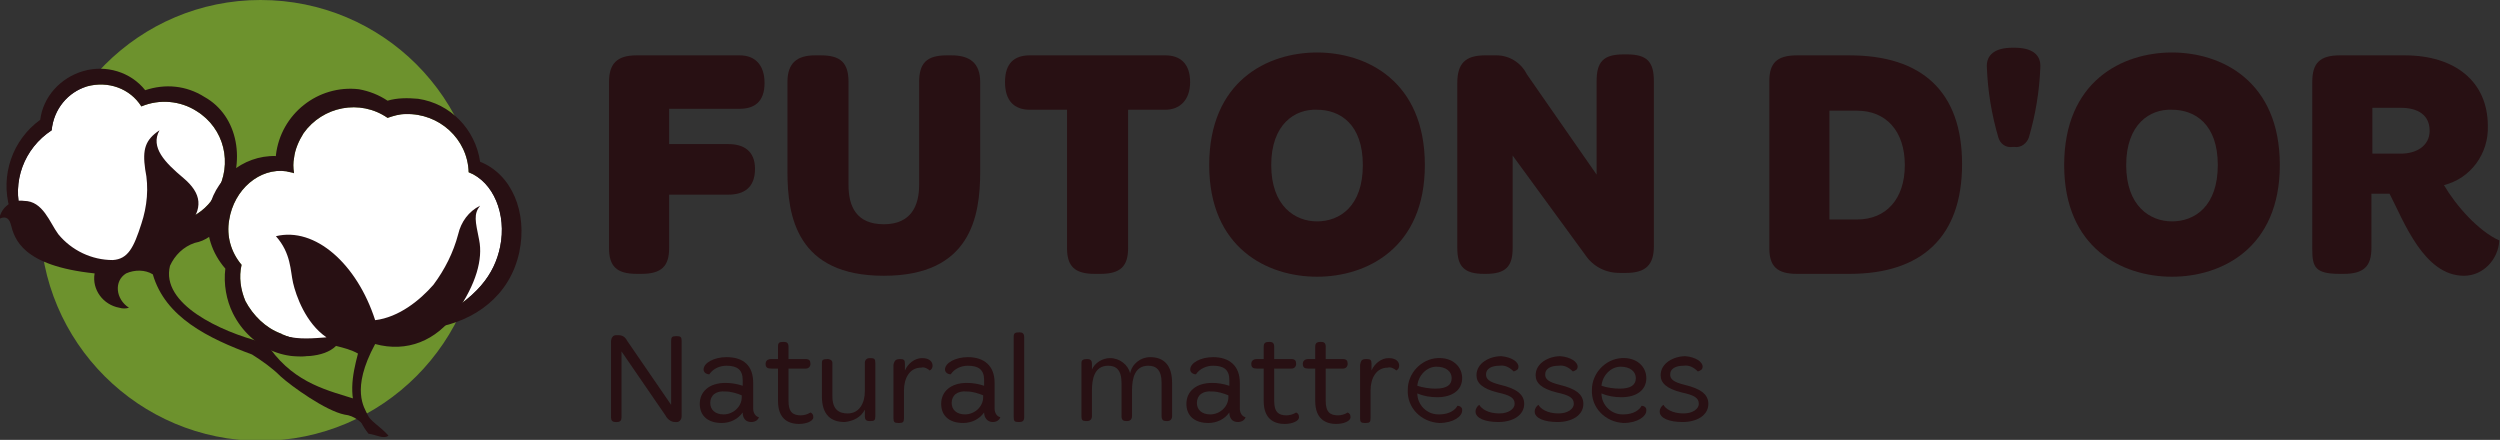 <svg xmlns="http://www.w3.org/2000/svg" xml:space="preserve" id="Layer_1" x="0" y="0" style="enable-background:new 0 0 262 46.1" version="1.1" viewBox="0 0 262 46.1"><rect x="0" y="0" width="262" height="46.1" fill="#333333" stroke="none"/><style>.st1{fill:#281013}.st2{fill:#fff}</style><path id="Tracé_971" d="M50.4 23.1c0 12.7-10.3 23.1-23.1 23.1-12.7 0-23.1-10.3-23.1-23.1C4.3 10.3 14.6 0 27.3 0c12.8 0 23.1 10.3 23.1 23.1z" style="fill:#6d922d"/><g id="Groupe_993" transform="translate(165.225 79.201)"><g id="Groupe_992"><path id="Tracé_987" d="M-87.7-73.4c1.6 0 2.6 1 2.6 2.9 0 2-1.1 2.7-2.6 2.7h-7.4v3.7h6.2c1.6 0 2.8.7 2.8 2.6 0 2-1.2 2.7-2.8 2.7h-6.2v5.6c0 1.9-.8 2.7-2.9 2.7h-.5c-2.1 0-2.9-.8-2.9-2.7v-17.4c0-1.9.8-2.8 2.9-2.8h10.8z" class="st1"/><path id="Tracé_988" d="M-79.2-73.4c2.1 0 2.9.8 2.9 2.8v10.8c0 2.2.8 4.1 3.7 4.1 2.9 0 3.7-2 3.7-4.1v-10.8c0-2 .8-2.8 2.9-2.8h.5c1.9 0 3 .8 3 2.8v9.4c0 4.7-1 10.9-10.1 10.9s-10.1-6.2-10.1-10.9v-9.4c0-2 1-2.8 2.9-2.8h.6z" class="st1"/><path id="Tracé_989" d="M-43.1-73.4c1.6 0 2.6.9 2.6 2.8s-1.1 2.9-2.6 2.9H-47v14.5c0 1.9-.8 2.7-2.9 2.7h-.6c-2.1 0-2.9-.8-2.9-2.7v-14.5h-3.9c-1.6 0-2.6-.9-2.6-2.9s1-2.8 2.6-2.8h14.2z" class="st1"/><path id="Tracé_990" d="M-15.9-61.9c0 8.7-6.1 11.7-11.3 11.7-5.2 0-11.3-3-11.3-11.7 0-8.8 6.1-11.8 11.3-11.8s11.3 3 11.3 11.8zm-16.1 0c0 4.3 2.5 5.9 4.8 5.9 2.4 0 4.8-1.6 4.8-5.9s-2.4-5.8-4.8-5.8c-2.3-.1-4.8 1.5-4.8 5.8z" class="st1"/><path id="Tracé_991" d="M-8.4-73.4c1.4 0 2.6.8 3.2 2l7.3 10.5v-9.8c0-2 .7-2.8 2.8-2.8h.4c2.1 0 2.8.8 2.8 2.8v17.3c0 1.9-.8 2.8-2.9 2.8h-.7c-1.5 0-2.8-.7-3.6-1.9l-7.6-10.4v9.7c0 1.9-.7 2.7-2.8 2.7h-.2c-2.1 0-2.8-.8-2.8-2.7v-17.3c0-2 .8-2.9 2.9-2.9h1.2z" class="st1"/><path id="Tracé_992" d="M28.6-73.4c7.6 0 11.8 3.8 11.8 11.4s-4.2 11.5-11.8 11.5h-5.5c-2.1 0-2.9-.8-2.9-2.7v-17.5c0-1.9.8-2.7 2.9-2.7h5.5zm-2.1 17.2h2.9c3 0 5-2.1 5-5.7s-2-5.7-5-5.7h-2.9v11.4z" class="st1"/><path id="Tracé_993" d="M45.7-63.8c-.7.1-1.3-.3-1.5-1-.7-2.4-1.1-4.8-1.2-7.3-.1-1.4.9-2.1 2.7-2.1h.2c1.8 0 2.8.7 2.7 2.1-.1 2.5-.5 4.9-1.2 7.3-.2.6-.8 1.1-1.5 1h-.2z" class="st1"/><path id="Tracé_994" d="M73.7-61.9c0 8.7-6.1 11.7-11.3 11.7-5.2 0-11.3-3-11.3-11.7 0-8.8 6.1-11.8 11.3-11.8s11.3 3 11.3 11.8zm-16.1 0c0 4.3 2.5 5.9 4.8 5.9 2.4 0 4.8-1.6 4.8-5.9s-2.4-5.8-4.8-5.8c-2.3-.1-4.8 1.5-4.8 5.8z" class="st1"/><path id="Tracé_995" d="M86.8-73.4c5.2 0 8.7 2.7 8.7 7.4.1 2.9-1.8 5.5-4.6 6.2 1.3 2.2 3.6 4.8 5.8 5.8-.1 2-1.7 3.7-3.7 3.7-4.2 0-6.3-5.7-7.8-8.6h-1.9v5.7c0 1.9-.8 2.7-2.9 2.7H80c-2.6 0-2.9-.7-2.9-2.6v-17.5c0-2 .8-2.8 2.9-2.8h6.8zm-3.4 10.3h3c1.6 0 3-.8 3-2.4 0-1.7-1.3-2.4-3-2.4h-3v4.8z" class="st1"/></g></g><g id="Groupe_996" transform="translate(101.516 81.453)"><path id="Tracé_996" d="M-52.4-63.4c-.1-3.5-3.1-6.2-6.6-6.1-.7 0-1.3.2-1.9.4-2.9-2-6.8-1.2-8.8 1.6-.5.8-.9 1.7-1 2.6-.1.5-.1 1 0 1.6-.2-.1-.5-.1-.8-.2-2.8-.4-5.5 1.9-6 5.1-.3 1.7.2 3.4 1.3 4.7-.3 1.3-.1 2.6.4 3.8.8 1.5 2.1 2.8 3.7 3.4.1 0 .1.1.2.1 2.4 1.1 6.5.7 7.9.6 4.2-.2 5.5-.5 7.8-2 4.7-2.4 6.5-4.9 7.1-7.8.7-3.4-.7-6.8-3.3-7.8z" class="st2"/><path id="Tracé_997" d="M-80.9-69.8c-1.7-1.1-3.9-1.3-5.8-.5-1.2-1.9-3.5-2.7-5.7-2.1-2 .6-3.5 2.4-3.7 4.6-2.9 1.9-4.2 5.4-3.2 8.7 1.1 4.2 5 6.8 8.7 5.9 2.5-.7 4.3-2.7 4.9-5.2 2.7.9 5.6-.4 6.9-2.9 1.7-3 .8-6.7-2.1-8.5z" class="st2"/><g id="Groupe_995"><g id="Groupe_994"><path id="Tracé_998" d="M-47.1-55c-1 4.6-4.7 7.2-8.9 7.9 0 0-1.8.8-1.2.1-2.5 1.6-4.1.8-7 1-.8.3-1.7.4-2.5.4-.2.1-.5.8-.7.9-3.5 1.6-7.8-.1-9.7-3.9-.7-1.4-1-3.1-.8-4.7-1.4-1.6-2.1-3.7-1.8-5.8.5-3.5 3.6-6.1 7.1-6v-.1c.5-4.3 4.4-7.4 8.7-6.9 1.1.2 2.1.6 3 1.2 1-.3 2.1-.3 3.2-.2 3.4.5 6 3.2 6.5 6.6 3.3 1.3 5 5.3 4.1 9.5zm-5.3-8.4c-.1-3.5-3.1-6.2-6.6-6.1-.7 0-1.3.2-1.9.4-2.9-2-6.8-1.2-8.8 1.6-.5.8-.9 1.7-1 2.6-.1.5-.1 1 0 1.6-.2-.1-.5-.1-.8-.2-2.8-.4-5.5 1.9-6 5.1-.3 1.7.2 3.4 1.3 4.7-.3 1.3-.1 2.6.4 3.8.8 1.5 2.1 2.8 3.7 3.4.1 0 .1.1.2.1 2.4 1.1 6.5.7 7.9.6 4.2-.2 5.5-.5 7.8-2 4.7-2.4 6.5-4.9 7.1-7.8.7-3.4-.7-6.8-3.3-7.8z" class="st1"/><path id="Tracé_999" d="M-77.9-60.5c-1.9 3.5-5.4 5.2-8.7 4.2-1 1.4-2.5 2.4-4.1 2.9-4.2 1.1-8.6-1.6-9.8-6.2-1-3.5.3-7.2 3.2-9.3.3-2.4 2.1-4.4 4.5-5.1 2.4-.7 5 .1 6.5 2 2.1-.7 4.3-.5 6.2.7 3.6 2 4.4 6.9 2.2 10.8zm-3-9.3c-1.7-1.1-3.9-1.3-5.8-.5-1.2-1.9-3.5-2.7-5.7-2.1-2 .6-3.5 2.4-3.7 4.6-2.9 1.9-4.2 5.4-3.2 8.7 1.1 4.2 5 6.8 8.7 5.9 2.5-.7 4.3-2.7 4.9-5.2 2.7.9 5.6-.4 6.9-2.9 1.7-3 .8-6.7-2.1-8.5z" class="st1"/><path id="Tracé_1000" d="M-51.2-59.9c-1.2.6-2 1.7-2.3 3-.5 1.9-1.4 3.7-2.6 5.3-1.4 1.6-3.6 3.4-6.1 3.7-1.9-5.9-6.3-9.8-10.4-8.8 1.6 1.8 1.5 3.6 1.8 4.9s1.3 4.2 3.5 5.7c-2.7.2-6 .6-8.6-3.5-1.6 4.9 7.1 6.9 9.6 4.4.8.2 1.6.4 2.3.8-.6 2.3-1.1 4.7.3 7.1.2.5.5.9.8 1.3.8.1 1.6.6 2.1.2-.9-1-1.9-1.5-2.2-2.2s-1.8-2.6.8-7.4c3.3.9 6.4-.3 8.5-3.3s2.8-5.6 2.4-7.6-.6-2.7.1-3.6z" class="st1"/><path id="Tracé_1001" d="M-84.8-67.8c-1.5 1-1.8 2-1.5 4.1.4 1.9.2 3.9-.4 5.7-.8 2.5-1.4 3.7-3 3.8-2.2 0-4.3-1-5.7-2.7-.9-1.2-1.6-3.5-3.6-3.5-1.3-.2-2.4.7-2.6 1.9.5-.3 1-.2 1.2.5.4 1.6 1.2 4.4 8.8 5.2-.3 1.7.9 3.3 2.6 3.6.3.1.7.1 1 0-1.4-.9-1.6-2.8-.3-3.6.9-.4 2-.4 2.8.1 1.3 4.5 5.8 6.7 10.4 8.4 1.1.7 2.1 1.4 3 2.3 1.1 1 4.7 3.6 6.7 4 1 .1 1.9.8 2.4 1.7-.2-1.2-.6-2.3-1.2-3.3-2.8-.9-6.3-1.6-9-5.3-.2-.3-.5-.5-.9-.7-4.3-1.1-10.6-4-9.6-8 .5-1.1 1.4-2 2.6-2.4 1.1-.2 2.1-.9 2.7-1.9.6-1.3-.6-1.4-.6-1.4-2.3 1.6-2.6 1.7-3 1.8 1.9-2.1 1.6-3.7-.3-5.3s-3.5-3.2-2.5-5z" class="st1"/></g></g></g><g id="Natural_mattresses_00000173128486636403949020000007742973680408706181_" transform="translate(-17777.865 -1868.271)"><g id="Groupe_29995_00000095303638901139631600000005394379062317823151_"><path id="Tracé_5658_00000116913453114026430330000010964950149113837184_" d="M17842.7 1903.4c.4 0 .7.2.9.6l4.6 6.7v-6.7c0-.4.1-.5.5-.5h.1c.4 0 .5.1.5.5v7.9c0 .3-.2.6-.5.6h-.2c-.4 0-.8-.3-1-.7l-4.6-6.7v6.9c0 .3-.1.5-.5.5h-.1c-.4 0-.5-.2-.5-.5v-7.9c0-.4.2-.7.5-.7h.3z" class="st1"/><path id="Tracé_5659_00000011742204872295339730000007870173079658817438_" d="M17856.8 1908.4v2.7c0 .4.2.8.6.9-.1.3-.4.5-.8.5-.6 0-.9-.4-.9-1-.5.7-1.3 1.1-2.2 1.1-1.5 0-2.3-.8-2.3-2 0-1.3 1-2.2 2.7-2.2.6 0 1.2.1 1.8.3v-.6c0-1.1-.6-1.5-1.7-1.5-.7 0-1.4.3-1.8.9-.3 0-.6-.2-.6-.5 0-.7 1.1-1.3 2.4-1.3 1.8 0 2.8.9 2.8 2.7zm-4.5 2.1c0 .7.5 1.2 1.4 1.2 1 0 1.9-.8 1.9-1.8v-.2c-.5-.2-1.1-.4-1.7-.4-1-.1-1.6.4-1.6 1.2z" class="st1"/><path id="Tracé_5660_00000114752160579476828490000015110720212525265310_" d="M17860 1904.1c.3 0 .5.1.5.5v1.3h1.8c.4 0 .5.2.5.5s-.2.5-.5.5h-1.8v3.4c0 1.2.5 1.5 1.3 1.5.3 0 .7-.1 1-.3.2.1.3.2.3.5 0 .4-.7.7-1.5.7-1.2 0-2.2-.6-2.2-2.4v-3.4h-.7c-.4 0-.6-.1-.6-.5 0-.3.2-.5.6-.5h.7v-1.3c0-.4.1-.5.6-.5z" class="st1"/><path id="Tracé_5661_00000155860816500345549380000017934418330073737356_" d="M17864.6 1905.9c.2 0 .5.1.5.4v3.5c0 1.4.7 1.8 1.6 1.8 1.3 0 1.8-1.2 1.8-2.3v-3c0-.3.2-.5.5-.5h.1c.4 0 .5.1.5.5v5.6c0 .4-.1.5-.5.5h-.1c-.4 0-.5-.2-.5-.5v-.7c-.4.8-1.2 1.2-2.1 1.3-1.4 0-2.4-.7-2.4-2.7v-3.5c0-.3.1-.4.6-.4z" class="st1"/><path id="Tracé_5662_00000155862295190309405240000011764549472237187975_" d="M17872.2 1905.9c.4 0 .5.1.5.5v.7c.3-.7 1-1.3 1.8-1.3s1.1.4 1.1.8c0 .2-.1.4-.3.5-.2-.2-.6-.4-.9-.3-1.2 0-1.8 1.1-1.8 2.4v2.9c0 .4-.1.5-.5.5h-.1c-.4 0-.5-.1-.5-.5v-5.6c.1-.5.3-.6.7-.6z" class="st1"/><path id="Tracé_5663_00000151528045704493585090000001732937637075703471_" d="M17882.1 1908.4v2.7c0 .4.2.8.6.9-.1.3-.4.5-.8.5-.5 0-.9-.4-.9-1-.5.7-1.3 1.1-2.2 1.1-1.5 0-2.3-.8-2.3-2 0-1.3 1-2.2 2.7-2.2.6 0 1.2.1 1.8.3v-.6c0-1.1-.6-1.5-1.7-1.5-.7 0-1.4.3-1.8.9-.3 0-.6-.2-.6-.5 0-.7 1.1-1.3 2.4-1.3 1.7 0 2.8.9 2.8 2.7zm-4.5 2.1c0 .7.5 1.2 1.4 1.2 1 0 1.9-.8 1.9-1.8v-.2c-.5-.2-1.1-.4-1.7-.4-1-.1-1.6.4-1.6 1.2z" class="st1"/><path id="Tracé_5664_00000011032306108531067590000004226169682853090695_" d="M17884.7 1903.1c.3 0 .5.1.5.5v8.4c0 .4-.2.5-.5.5h-.1c-.4 0-.5-.1-.5-.5v-8.4c0-.4.1-.5.6-.5z" class="st1"/><path id="Tracé_5665_00000020395235234364147070000005094326012196187534_" d="M17891.8 1905.9c.4 0 .5.2.5.5v.6c.3-.7 1.1-1.2 1.9-1.2 1 0 1.9.7 2.1 1.6.2-1 1.1-1.7 2.1-1.7 1.4 0 2.3.8 2.3 2.7v3.5c0 .3-.2.5-.5.5h-.1c-.3 0-.5-.1-.5-.5v-3.5c0-1.4-.6-1.8-1.4-1.8-1.4 0-1.7 1.3-1.7 2.6v2.7c0 .3-.2.5-.5.5h-.1c-.3 0-.5-.1-.5-.5v-3.5c0-1.4-.6-1.8-1.4-1.8-1.5 0-1.7 1.5-1.7 2.6v2.7c0 .3-.2.5-.5.5h-.1c-.4 0-.5-.1-.5-.5v-5.6c0-.3.2-.4.6-.4z" class="st1"/><path id="Tracé_5666_00000105413881748338303380000016329721200139921340_" d="M17907.8 1908.4v2.7c0 .4.2.8.6.9-.1.3-.4.5-.8.5-.6 0-.9-.4-.9-1-.5.7-1.3 1.1-2.2 1.1-1.5 0-2.3-.8-2.3-2 0-1.3 1-2.2 2.7-2.2.6 0 1.2.1 1.8.3v-.6c0-1.1-.6-1.5-1.7-1.5-.7 0-1.4.3-1.8.9-.3 0-.6-.2-.6-.5 0-.7 1.1-1.3 2.4-1.3 1.7 0 2.8.9 2.8 2.7zm-4.5 2.1c0 .7.5 1.2 1.4 1.2 1 0 1.9-.8 1.9-1.8v-.2c-.5-.2-1.1-.4-1.7-.4-1-.1-1.6.4-1.6 1.2z" class="st1"/><path id="Tracé_5667_00000145755037724890700940000017328954480424033719_" d="M17910.9 1904.1c.3 0 .5.1.5.5v1.3h1.8c.4 0 .5.2.5.5s-.2.5-.5.5h-1.8v3.4c0 1.2.5 1.5 1.3 1.5.3 0 .7-.1 1-.3.2.1.3.2.3.5 0 .4-.7.7-1.5.7-1.2 0-2.2-.6-2.2-2.4v-3.4h-.7c-.4 0-.6-.1-.6-.5 0-.3.2-.5.6-.5h.7v-1.3c0-.4.2-.5.6-.5z" class="st1"/><path id="Tracé_5668_00000037670729984642935530000007869935125175631248_" d="M17916.3 1904.1c.3 0 .5.1.5.5v1.3h1.8c.4 0 .5.2.5.5s-.2.5-.5.5h-1.8v3.4c0 1.2.5 1.5 1.3 1.5.3 0 .7-.1 1-.3.2.1.3.2.3.5 0 .4-.7.7-1.5.7-1.2 0-2.2-.6-2.2-2.4v-3.4h-.7c-.4 0-.6-.1-.6-.5 0-.3.2-.5.6-.5h.7v-1.3c0-.4.2-.5.6-.5z" class="st1"/><path id="Tracé_5669_00000095325232059901217900000010412959645631697797_" d="M17921.1 1905.9c.4 0 .5.1.5.5v.7c.3-.7 1-1.3 1.8-1.3s1.1.4 1.1.8c0 .2-.1.4-.3.5-.2-.2-.6-.4-.9-.3-1.2 0-1.8 1.1-1.8 2.4v2.9c0 .4-.1.5-.5.5h-.1c-.4 0-.5-.1-.5-.5v-5.6c.1-.5.2-.6.7-.6z" class="st1"/><path id="Tracé_5670_00000138531543235521969680000013935882274364347032_" d="M17931.1 1907.9c0 1.3-1.1 2-2.6 2-.7 0-1.4-.1-2.1-.4 0 1.2 1 2.2 2.2 2.2h.1c1.1 0 1.7-.5 1.9-.9.3 0 .5.2.5.4v.1c0 .6-.9 1.3-2.4 1.3-1.9-.1-3.4-1.6-3.3-3.5 0-1.7 1.4-3.2 3.1-3.3 1.6-.1 2.6.9 2.6 2.1zm-4.7.8c.6.2 1.3.3 1.9.3 1.2 0 1.7-.4 1.7-1.1 0-.7-.6-1.2-1.6-1.2s-1.9.9-2 2z" class="st1"/><path id="Tracé_5671_00000133487353806075208030000003259039244056819351_" d="M17937 1906.7c0 .3-.2.4-.5.5-.4-.4-.9-.7-1.5-.6-.8 0-1.4.3-1.4.9 0 .5.3.8 1.5 1.1 1.7.4 2.5 1 2.5 2 0 1.2-1.2 1.9-2.7 1.9-1.4 0-2.4-.4-2.4-1.1 0-.3.2-.6.4-.7.2.4.9.9 2.1.9 1 0 1.6-.5 1.6-1 0-.6-.4-.9-1.8-1.2-1.6-.4-2.2-1-2.2-1.8 0-1.3 1.4-2 2.6-2 1.1.1 1.8.6 1.8 1.1z" class="st1"/><path id="Tracé_5672_00000083085780114905281460000001143121187980437920_" d="M17943.2 1906.7c0 .3-.2.4-.5.5-.4-.4-.9-.7-1.5-.6-.8 0-1.4.3-1.4.9 0 .5.3.8 1.5 1.1 1.7.4 2.5 1 2.5 2 0 1.2-1.2 1.9-2.7 1.9-1.4 0-2.4-.4-2.4-1.1 0-.3.2-.6.4-.7.2.4.9.9 2.1.9 1 0 1.6-.5 1.6-1 0-.6-.4-.9-1.8-1.2-1.6-.4-2.2-1-2.2-1.8 0-1.3 1.4-2 2.6-2 1.1.1 1.8.6 1.8 1.1z" class="st1"/><path id="Tracé_5673_00000116230296056604034260000001162960828389516729_" d="M17950.4 1907.9c0 1.3-1.1 2-2.6 2-.7 0-1.4-.1-2.1-.4 0 1.2 1 2.2 2.2 2.2h.1c1.1 0 1.7-.5 1.9-.9.3 0 .5.2.5.4v.1c0 .6-.9 1.3-2.4 1.3-1.9-.1-3.4-1.6-3.3-3.5 0-1.7 1.4-3.2 3.1-3.3 1.6-.1 2.6.9 2.6 2.1zm-4.7.8c.6.2 1.3.3 1.9.3 1.2 0 1.7-.4 1.7-1.1 0-.7-.6-1.2-1.6-1.2s-1.9.9-2 2z" class="st1"/><path id="Tracé_5674_00000167361061378813453850000014068112017059131319_" d="M17956.3 1906.7c0 .3-.2.4-.5.5-.4-.4-.9-.7-1.5-.6-.8 0-1.4.3-1.4.9 0 .5.3.8 1.5 1.1 1.7.4 2.5 1 2.5 2 0 1.2-1.2 1.9-2.7 1.9-1.4 0-2.4-.4-2.4-1.1 0-.3.2-.6.4-.7.2.4.9.9 2.1.9 1 0 1.6-.5 1.6-1 0-.6-.4-.9-1.8-1.2-1.6-.4-2.2-1-2.2-1.8 0-1.3 1.4-2 2.6-2 1.1.1 1.8.6 1.8 1.1z" class="st1"/></g></g></svg>
